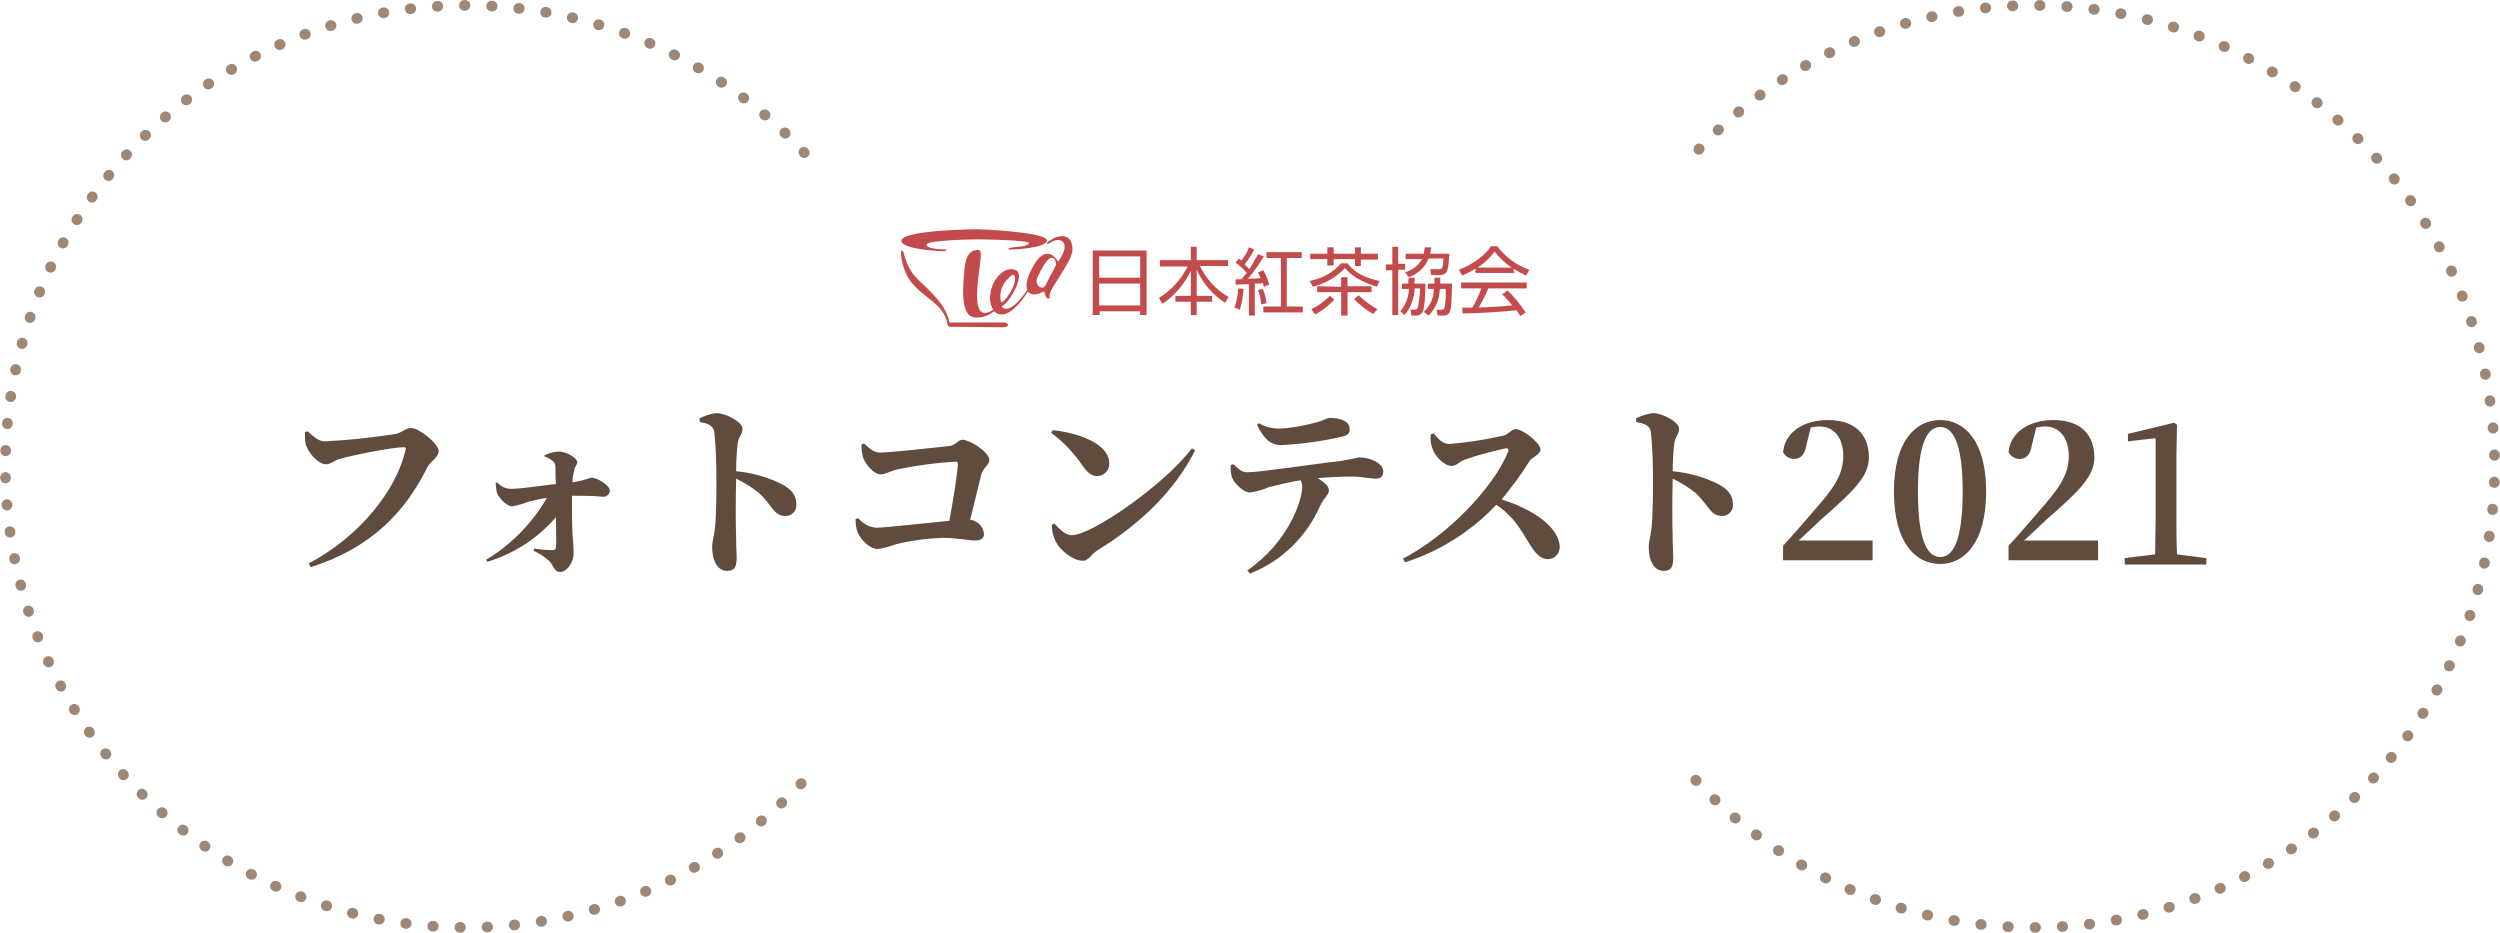 <?xml version="1.0" encoding="utf-8"?>
<!-- Generator: Adobe Illustrator 25.3.1, SVG Export Plug-In . SVG Version: 6.00 Build 0)  -->
<svg version="1.1" id="レイヤー_1" xmlns="http://www.w3.org/2000/svg" xmlns:xlink="http://www.w3.org/1999/xlink" x="0px"
	 y="0px" viewBox="0 0 469 175" style="enable-background:new 0 0 469 175;" xml:space="preserve">
<style type="text/css">
	.st0{fill:#5F4C3E;}
	
		.st1{fill:none;stroke:#9F8776;stroke-width:2;stroke-linecap:round;stroke-linejoin:round;stroke-miterlimit:10;stroke-dasharray:0.1,5;}
	.st2{fill:#C34B4B;}
</style>
<g id="グループ_301" transform="translate(-2141 -110)">
	<path id="パス_10274" class="st0" d="M2198.7,190.9l-0.5,0.2c0,0.8,0,1.6,0.2,2.4c0.4,1.3,2.2,3.6,3.8,3.6c0.8,0,1.7-0.8,2.5-1
		c2-0.6,9.7-2.2,12.1-2.2c0.2,0,0.4,0.1,0.3,0.4c-1.7,7.7-8.7,16.4-18.2,21.4l0.4,0.7c11.3-3.6,17.7-10.3,21.9-18.8
		c0.6-1.1,2.1-1.8,2.1-3c0-1.3-3.6-4.3-5.2-4.3c-1,0-1.4,0.7-2.8,1.1c-4.5,0.7-9,1.2-13.5,1.4
		C2200.6,192.7,2199.7,191.8,2198.7,190.9z M2243.1,195.6c0.6,0.2,1.1,0.5,1.5,0.8c0.4,0.3,0.6,0.7,0.6,1.2c0,0.9,0,2.2,0.1,3.2
		c-2.9,0.3-6.3,0.9-8.5,0.9c-1,0-1.9-0.5-2.5-1.2l-0.3,0.1c0,0.6,0.1,1.2,0.2,1.8c0.3,0.9,1.8,2.6,2.9,2.6c1-0.2,2.1-0.5,3.1-0.9
		c0.9-0.2,2.1-0.5,3.4-0.7c-2.8,4.8-6.7,8.8-11.4,11.6l0.2,0.4c5-1.5,9.5-4.4,12.9-8.4c0,2.6,0.1,4.8,0,5.6c0,0.4-0.2,0.6-0.6,0.6
		c-1.2,0-2.3-0.1-3.5-0.3l-0.1,0.4c1,0.5,2,1.1,2.9,1.9c0.9,0.9,0.9,2.1,2.1,2.1s2.5-1.7,2.5-3.5c0-1.3-0.1-2.6-0.2-3.5
		c-0.1-1.9-0.1-5.2-0.1-7.3c2,0,3.9,0,5.9,0.2c0.6,0,1.2-0.5,1.2-1.1c0,0,0-0.1,0-0.1c0-0.9-2.3-2.4-3.5-2.4
		c-1.1,0.4-2.3,0.7-3.5,0.9c0-0.7,0.1-1.5,0.3-2.2c0.1-0.8,0.6-1.1,0.6-1.6c0-0.7-1.9-2-3.6-2c-0.9,0.1-1.7,0.3-2.5,0.7
		L2243.1,195.6z M2272.3,189.2c1.4,0.2,2.5,0.6,2.7,1.8c0.3,3,0.4,5.9,0.4,8.9c0,2.1,0,6.8-0.3,9.4c-0.2,1.5-0.5,2.3-0.5,3.3
		c0,2.6,1,4.5,2.8,4.5c1.4,0,1.8-0.7,1.8-2.6c0-0.5-0.1-1.7-0.1-3.5c-0.1-3-0.1-7.5,0-11.2c1.5,0.7,2.9,1.6,4.2,2.6
		c2.7,2.5,2.8,4.4,5.1,4.4c1.1,0,2-0.9,2-2c0,0,0-0.1,0-0.1c0-1.9-1-2.9-2.6-3.8c-2.7-1.4-5.7-2.2-8.7-2.5c0-1.8,0.1-3.5,0.3-5.3
		c0.2-1.3,0.9-1.6,0.9-2.7c0-1.2-3.1-2.9-4.9-2.9c-1.1,0.1-2.2,0.5-3.2,1L2272.3,189.2z M2302.6,193.4c0,0.8,0.1,1.6,0.3,2.4
		c0.4,1.3,2.1,3.2,3.3,3.2c0.9,0,1.9-0.7,3.4-1c3.5-0.7,7.1-1.2,10.7-1.4c0.3,0,0.4,0.1,0.4,0.5c-0.1,1.9-0.9,6.8-1.6,10.6
		c-4.2,0.4-12.1,1.3-13.7,1.3c-1.3-0.1-2.5-0.7-3.4-1.8l-0.5,0.2c0,0.9,0.1,1.7,0.4,2.5c0.6,1.4,2.3,3.1,3.8,3.1
		c1.2-0.2,2.3-0.5,3.4-0.9c2.8-0.7,5.8-1.1,8.7-1.2c2.9,0,4.8,0.5,6.1,0.5c1.1,0,1.7-0.4,1.7-1.2c-0.1-1.4-1.2-2.5-2.6-2.7
		c0.8-3.3,1.6-6.5,2.1-8.5c0.3-1.2,1.5-1.8,1.5-2.7c0-1.5-3.7-3.8-5-3.8c-1,0-1.2,1.1-2.7,1.2c-1.9,0.2-10.9,1.2-12.8,1.2
		c-1.2,0-1.9-0.7-3-1.7L2302.6,193.4z M2338.2,191.2c2.3,1.7,4.3,3.8,5.9,6.2c0.9,1.2,1.6,1.9,2.7,1.9c1.3,0,2.3-1,2.3-2.3
		c0,0,0-0.1,0-0.1c0-3.6-5.7-5.7-10.6-6.2L2338.2,191.2z M2342.1,210.4c-1.3,0-2.5-1.3-3.3-2.2l-0.5,0.3c0,1.1,0.3,2.2,0.8,3.2
		c0.7,1.4,3.1,3.5,5.1,3.5c1,0,1.5-1.2,2.6-1.9c8.1-5,14.5-11.1,18.4-18.8l-0.6-0.4C2359.5,200.9,2345.8,210.4,2342.1,210.4z
		 M2376.8,189.7c1.3,2.5,2.4,3.8,4.6,3.8c3.8-0.2,7.6-0.7,11.4-1.6c1.1-0.2,1.4-0.7,1.4-1.4c0-1.4-1.5-2.1-3.8-2.1
		c-0.5,0-1,0.5-2.7,0.9c-2.2,0.6-4.4,1-6.7,1.1c-1.3,0-2.7-0.3-3.8-1L2376.8,189.7z M2371.9,197.2c-0.1,0.8,0,1.6,0.2,2.3
		c0.4,1.2,2.2,2.9,3.4,2.9c1.2-0.2,2.4-0.5,3.5-1c2-0.5,4-1,6-1.3c0.2,0.4,0.3,0.8,0.3,1.2c0,2.7-2.7,10.5-10.3,15.7l0.5,0.6
		c5.9-2.3,10.6-6.9,13.1-12.6c0.8-1.7,1.7-2.1,1.7-3c0-0.8-0.8-1.5-2.1-2.3c2.4-0.2,4.6-0.3,6.2-0.3c2,0,3.8,0.4,4.6,0.4
		c0.9,0,1.5-0.3,1.5-1.4c0-1.4-2.3-2.6-4.6-2.6c-1.1,0.3-2.3,0.5-3.5,0.7c-4.7,0.5-15,2.1-17.4,2.1c-1.1,0-1.7-0.7-2.6-1.5
		L2371.9,197.2z M2409.4,191.5c-0.1,0.9,0,1.7,0.3,2.6c0.4,1.3,2.1,3.3,3.6,3.3c1,0,1.4-0.8,2.6-1.2c2.5-0.9,5-1.5,7.6-2.1
		c0.4,0,0.6,0.1,0.4,0.7c-2.8,6.8-11.4,15.7-19.7,20l0.4,0.7c6.5-2.1,12.4-5.8,17.1-10.8c3.3,2.2,4.6,4.7,6.2,7.3
		c1.2,1.9,2.1,2.9,3.5,2.9c1.2,0,2.2-1,2.2-2.2c0,0,0,0,0,0c0-3.8-5.1-7.2-10.9-9c1.9-2.3,3.7-4.7,5.3-7.3c0.4-0.6,2-1.1,2-2.1
		c0-1.1-3.2-3.8-4.7-3.8c-0.7,0-1.3,1-2.2,1.2c-3.4,0.8-6.8,1.3-10.2,1.6c-1.2,0-2.2-1-2.9-2L2409.4,191.5z M2448,189.2
		c1.4,0.2,2.5,0.6,2.7,1.8c0.3,3,0.4,5.9,0.4,8.9c0,2.1,0,6.8-0.3,9.4c-0.2,1.5-0.5,2.3-0.5,3.3c0,2.6,1,4.5,2.8,4.5
		c1.4,0,1.8-0.7,1.8-2.6c0-0.5-0.1-1.7-0.1-3.5c-0.1-3-0.1-7.5,0-11.2c1.5,0.7,2.9,1.6,4.2,2.6c2.7,2.5,2.8,4.4,5.1,4.4
		c1.1,0,2-0.9,2-2c0,0,0-0.1,0-0.1c0-1.9-1-2.9-2.6-3.8c-2.7-1.4-5.7-2.2-8.7-2.5c0-1.8,0.1-3.5,0.3-5.3c0.2-1.3,0.9-1.6,0.9-2.7
		c0-1.2-3.1-2.9-4.9-2.9c-1.1,0.1-2.2,0.5-3.2,1L2448,189.2z M2478.2,211.6c1.8-1.6,3.4-3.2,4.5-4.2c6.2-5.4,8.9-8.1,8.9-11.6
		c0-4.1-2.4-7-7.7-7c-4.3,0-8,2.1-8.4,6c0.4,0.8,1.2,1.3,2.1,1.3c1,0,2-0.6,2.3-2.7l0.8-3.2c0.5-0.1,1.1-0.2,1.6-0.2
		c2.8,0,4.5,2.2,4.5,5.5c0,3.5-1.7,6-5.5,10.3c-1.7,2-3.7,4.3-5.8,6.6v2.7h16.8v-3.7H2478.2z M2500.8,202.2c0-9.6,2-12.1,4.2-12.1
		c2.2,0,4.2,2.6,4.2,12.1c0,9.7-2,12.3-4.2,12.3C2502.8,214.5,2500.8,212,2500.8,202.2z M2505,188.8c-4.6,0-8.7,3.9-8.7,13.4
		c0,9.7,4.1,13.6,8.7,13.6c4.5,0,8.6-4,8.6-13.6C2513.6,192.7,2509.5,188.8,2505,188.8L2505,188.8z M2554.9,214.7v1.2h-15.3v-1.2
		l5.7-0.7c0-2.2,0.1-4.5,0.1-6.7v-15.1l-5.2,0.6v-1.4l8.7-2.1l0.5,0.4l-0.1,5.8v11.8c0,2.2,0,4.4,0.1,6.7L2554.9,214.7z
		 M2520.5,211.6c1.8-1.6,3.4-3.2,4.5-4.2c6.2-5.4,8.9-8.1,8.9-11.6c0-4.1-2.4-7-7.7-7c-4.3,0-8,2.1-8.4,6c0.4,0.8,1.2,1.3,2.1,1.3
		c1,0,2-0.6,2.3-2.7l0.8-3.2c0.5-0.1,1.1-0.2,1.6-0.2c2.8,0,4.5,2.2,4.5,5.5c0,3.5-1.7,6-5.5,10.3c-1.7,2-3.7,4.3-5.8,6.6v2.7h16.8
		v-3.7H2520.5z"/>
	<g id="グループ_299" transform="translate(2141 110)">
		<path id="パス_40" class="st1" d="M318.7,28C351.6-6.7,406.3-8.1,441,24.7s36.1,87.6,3.3,122.3s-87.6,36.1-122.3,3.3
			c-1.5-1.4-2.9-2.8-4.2-4.3"/>
		<path id="パス_41" class="st1" d="M150.3,147c-32.9,34.7-87.6,36.1-122.3,3.3S-8.1,62.7,24.7,28S112.3-8.1,147,24.7
			c1.5,1.4,2.9,2.8,4.2,4.3"/>
	</g>
	<g id="グループ_300" transform="translate(2310 153)">
		<g id="グループ_161">
			<path id="パス_10177" class="st2" d="M46.1,4v12.1h-1.2v-0.7h-7.6v0.7H36V4H46.1z M37.2,9.1h7.7v-4h-7.7V9.1z M37.2,14.3h7.7
				v-4.1h-7.7V14.3z"/>
			<path id="パス_10178" class="st2" d="M54.4,5.8V3.3h1.1v2.5h5.9v1.1h-5.3c1.2,2.4,3,4.5,5.4,5.8l-0.7,1.1
				c-2.3-1.5-4.2-3.7-5.3-6.2v4.9h2.9v1.1h-2.9v2.5h-1.1v-2.5h-2.9v-1.1h2.9V7.8c-1.2,2.5-3,4.6-5.3,6.2l-0.7-1.1
				c2.3-1.4,4.2-3.5,5.4-5.9h-5.2V5.8H54.4z"/>
			<path id="パス_10179" class="st2" d="M68.1,5.1c-0.9,1.5-1.9,2.9-3,4.2c0.4,0,2.1-0.1,2.4-0.1c-0.2-0.4-0.3-0.8-0.5-1.1l1-0.4
				c0.5,0.9,0.9,1.8,1.1,2.7l-1,0.4c-0.1-0.4-0.1-0.5-0.2-0.7c-0.5,0.1-1.1,0.1-1.5,0.1v6h-1.1v-5.9c-0.4,0-2.2,0.1-2.5,0.1l0-1
				c0.3,0,0.6,0,1.1,0c0.3-0.4,0.6-0.7,1-1.2c-0.6-0.7-1.3-1.4-2.1-1.9l0.6-0.8c0.2,0.2,0.3,0.2,0.5,0.4c0.6-0.8,1.1-1.6,1.4-2.5
				l1,0.4c-0.5,1-1.1,1.9-1.8,2.8c0.3,0.3,0.6,0.6,0.9,0.9C66,6.5,66.5,5.6,67,4.7L68.1,5.1z M62.6,14.7c0.4-1.2,0.6-2.4,0.7-3.6
				l1,0.1c-0.1,1.3-0.3,2.6-0.7,3.9L62.6,14.7z M67.6,14.1c-0.1-0.9-0.2-1.8-0.6-2.7l0.9-0.2c0.4,0.9,0.6,1.8,0.7,2.7L67.6,14.1z
				 M75.2,5.4h-2.8v9.1h3v1.1H68v-1.1h3.3V5.4h-2.7V4.3h6.6C75.2,4.3,75.2,5.4,75.2,5.4z"/>
			<path id="パス_10180" class="st2" d="M76.7,9.7c2.3-0.4,4.4-1.6,5.9-3.3h1.2c0.6,0.8,2,2.5,6,3.3l-0.5,1.1
				c-3.4-1.1-4.8-2.2-6-3.5c-1.6,1.7-3.7,2.9-6,3.5L76.7,9.7z M81.2,3.4v1.2h4V3.4h1.1v1.2h3.2v1.1h-3.2v1.2h-1.1V5.6h-4v1.2H80V5.6
				h-3.2V4.6H80V3.4H81.2z M77,15c1.3-0.6,2.5-1.5,3.5-2.5l0.8,0.7c-1,1.1-2.2,2.1-3.6,2.8L77,15z M82.6,10.8V9h1.2v1.7h4.5v1.1
				h-4.5v4.4h-1.2v-4.4h-4.5v-1.1L82.6,10.8L82.6,10.8z M85.9,12.4c1,1,2.2,1.9,3.5,2.6l-0.8,0.9c-1.3-0.7-2.5-1.7-3.6-2.8
				L85.9,12.4z"/>
			<path id="パス_10181" class="st2" d="M93.3,3.3v3.2h1.3v1.1h-1.3v8.5h-1.1V7.7h-1.2V6.6h1.2V3.3H93.3z M98.4,10.2
				c0,1.3-0.1,4.6-0.5,5.3c-0.2,0.4-0.6,0.7-1.1,0.7h-1l-0.2-1.1l0.7,0c0.3,0,0.5,0,0.7-0.4c0.2-1.2,0.4-2.4,0.4-3.6h-1
				c-0.1,1.8-0.7,3.6-1.9,5l-0.8-0.7c1-1.2,1.6-2.7,1.6-4.2H94v-1h1.2c0-0.5,0-0.8,0.1-1.1h1.1c0,0.4,0,0.6-0.1,1.1H98.4z
				 M102.9,4.5c-0.2,3.1-0.2,4.1-1.9,4.1h-1.5l-0.2-1.1l1.6,0c0.6,0,0.8,0,0.9-2H99c-0.6,1.6-2,2.9-3.7,3.5l-0.7-0.9
				c1.3-0.4,2.5-1.3,3.2-2.5h-3.1v-1h3.4c0.1-0.4,0.1-0.8,0.2-1.2h1.2c-0.1,0.5-0.1,0.8-0.2,1.2H102.9z M103.4,10.2
				c-0.1,3.5-0.1,5-0.6,5.6c-0.3,0.3-0.6,0.4-1,0.4h-1.1l-0.2-1.1l0.8,0c0.5,0,0.6-0.1,0.7-0.4c0.2-1.1,0.3-2.3,0.2-3.5h-1.1
				c0,1.9-0.8,3.7-2.1,5l-0.9-0.7c1.2-1.1,1.9-2.7,1.9-4.3h-1.1v-1h1.2c0-0.4,0-0.6,0-1.1h1.1c0,0.6,0,0.8,0,1.1H103.4z"/>
			<path id="パス_10182" class="st2" d="M115.1,8.2h-7.3V7.4c-0.8,0.5-1.6,0.9-2.5,1.3l-0.6-1.1c4.1-1.6,5.7-3.9,6-4.4h1.2
				c1.5,2,3.6,3.6,6,4.4l-0.6,1.1c-0.8-0.4-1.6-0.8-2.4-1.3L115.1,8.2L115.1,8.2z M113.8,11.5c1.3,1.2,2.4,2.6,3.4,4.1l-1,0.7
				c-0.2-0.4-0.4-0.6-0.7-1.1c-2.3,0.3-7.9,0.6-10.1,0.6l-0.1-1.1h1.9c0.7-1.1,1.2-2.3,1.7-3.6h-3.8V10h12.3v1.1h-7.2
				c-0.5,1.2-1.1,2.4-1.8,3.6c0.3,0,1.9-0.1,2.2-0.1c1.7-0.1,3.1-0.2,4.1-0.3c-0.6-0.7-1.2-1.5-1.9-2.1L113.8,11.5z M114.6,7.2
				c-1.2-0.8-2.3-1.8-3.2-3c-0.9,1.2-2,2.2-3.2,3H114.6z"/>
		</g>
		<path id="パス_10183" class="st2" d="M32.2,3.8c0-1.8-0.9-2.5-1.9-2.5c-0.8,0-1.6,0.3-2.3,0.8c-1.1,0.6-0.4,0.7-0.2,0.6
			c0.6-0.5,1.4-0.8,2.2-0.6c1.9,0.9-0.5,4-0.5,4c-1.1-1.9-2.9-2.4-4.7,0.9c-1.2,2.1-1.4,3.5-1.1,4.4c-3.5,5.2-4.8,3.1-4.8,3.1
			c1.5-0.7,4.5-5.9,2.7-6.8c-2.2-1-4.6,1.9-4.8,4.5c-0.2,1,0,2,0.5,2.9c0,0-0.1,0-0.1,0.1c-4.9,3-2.1-8.1-2.2-10.6
			c0-0.8-0.6-0.7-0.6-0.7c-2.2,0-2.4,2.8-2.5,4c-0.1,1.4-1,8.3,1.8,8.6c0,0,1.7,0.5,3.8-1.1c0.4,0.4,0.9,0.6,1.4,0.6
			c1.4,0,3.2-1.5,4.9-4.3c0.2,0.2,0.5,0.4,0.8,0.5c0.6,0.1,1.2,0,1.7-0.3c0.4-0.2,0.4-0.2,0.5-0.2c0.3,0,0.2,1.3,0.9,1.3
			c0.1,0,0.3,0,0.2-0.5C27.8,11.1,32.2,6.1,32.2,3.8 M20,9.4c1.5-1.7,1.5-0.4,1.4,0.4s-1.7,3.9-2.6,3.9C18.4,12.1,18.9,10.5,20,9.4z
			 M27.1,10.6c-0.5,0.9-2.1,0-1.5-1.5c2.8-6.2,3.6-3,3.5-2.4c-0.3,0.7-0.6,1.3-1,1.9C27.8,9.2,27.4,10,27.1,10.6z M0.1,2.2
			C0.1,0.1,14.5,0,14.5,0s12.9,0.5,12.9,2.1c0,1.5-7,1.8-7.2,1.7C20.1,3.7,20,3.6,21,3.4c0.9-0.1,3-0.2,3-0.8s-9.6-0.7-9.6-0.7
			s-9.6,0.1-9.6,1s3.6,0.9,3.7,0.9c0.1,0,0.2,0.2-0.2,0.3C7.8,4.2,0.1,3.8,0.1,2.2z M19.1,18.4c-1.8,0-9.3-0.1-9.6-0.1
			s-0.4,0-0.6-0.1c-0.1-0.4-0.3-0.7-0.3-1.1c-1.1-3.3-4.1-4.1-6.5-7c-1.9-2.2-2.3-6-2-6.1c0,0,0.2-0.1,0.4,0.3
			c0.3,1.4,0.9,2.8,1.7,4c1.4,1.9,6.3,5.2,6.9,9.2h10.2C20.2,17.5,20.6,18.4,19.1,18.4z"/>
	</g>
</g>
</svg>
